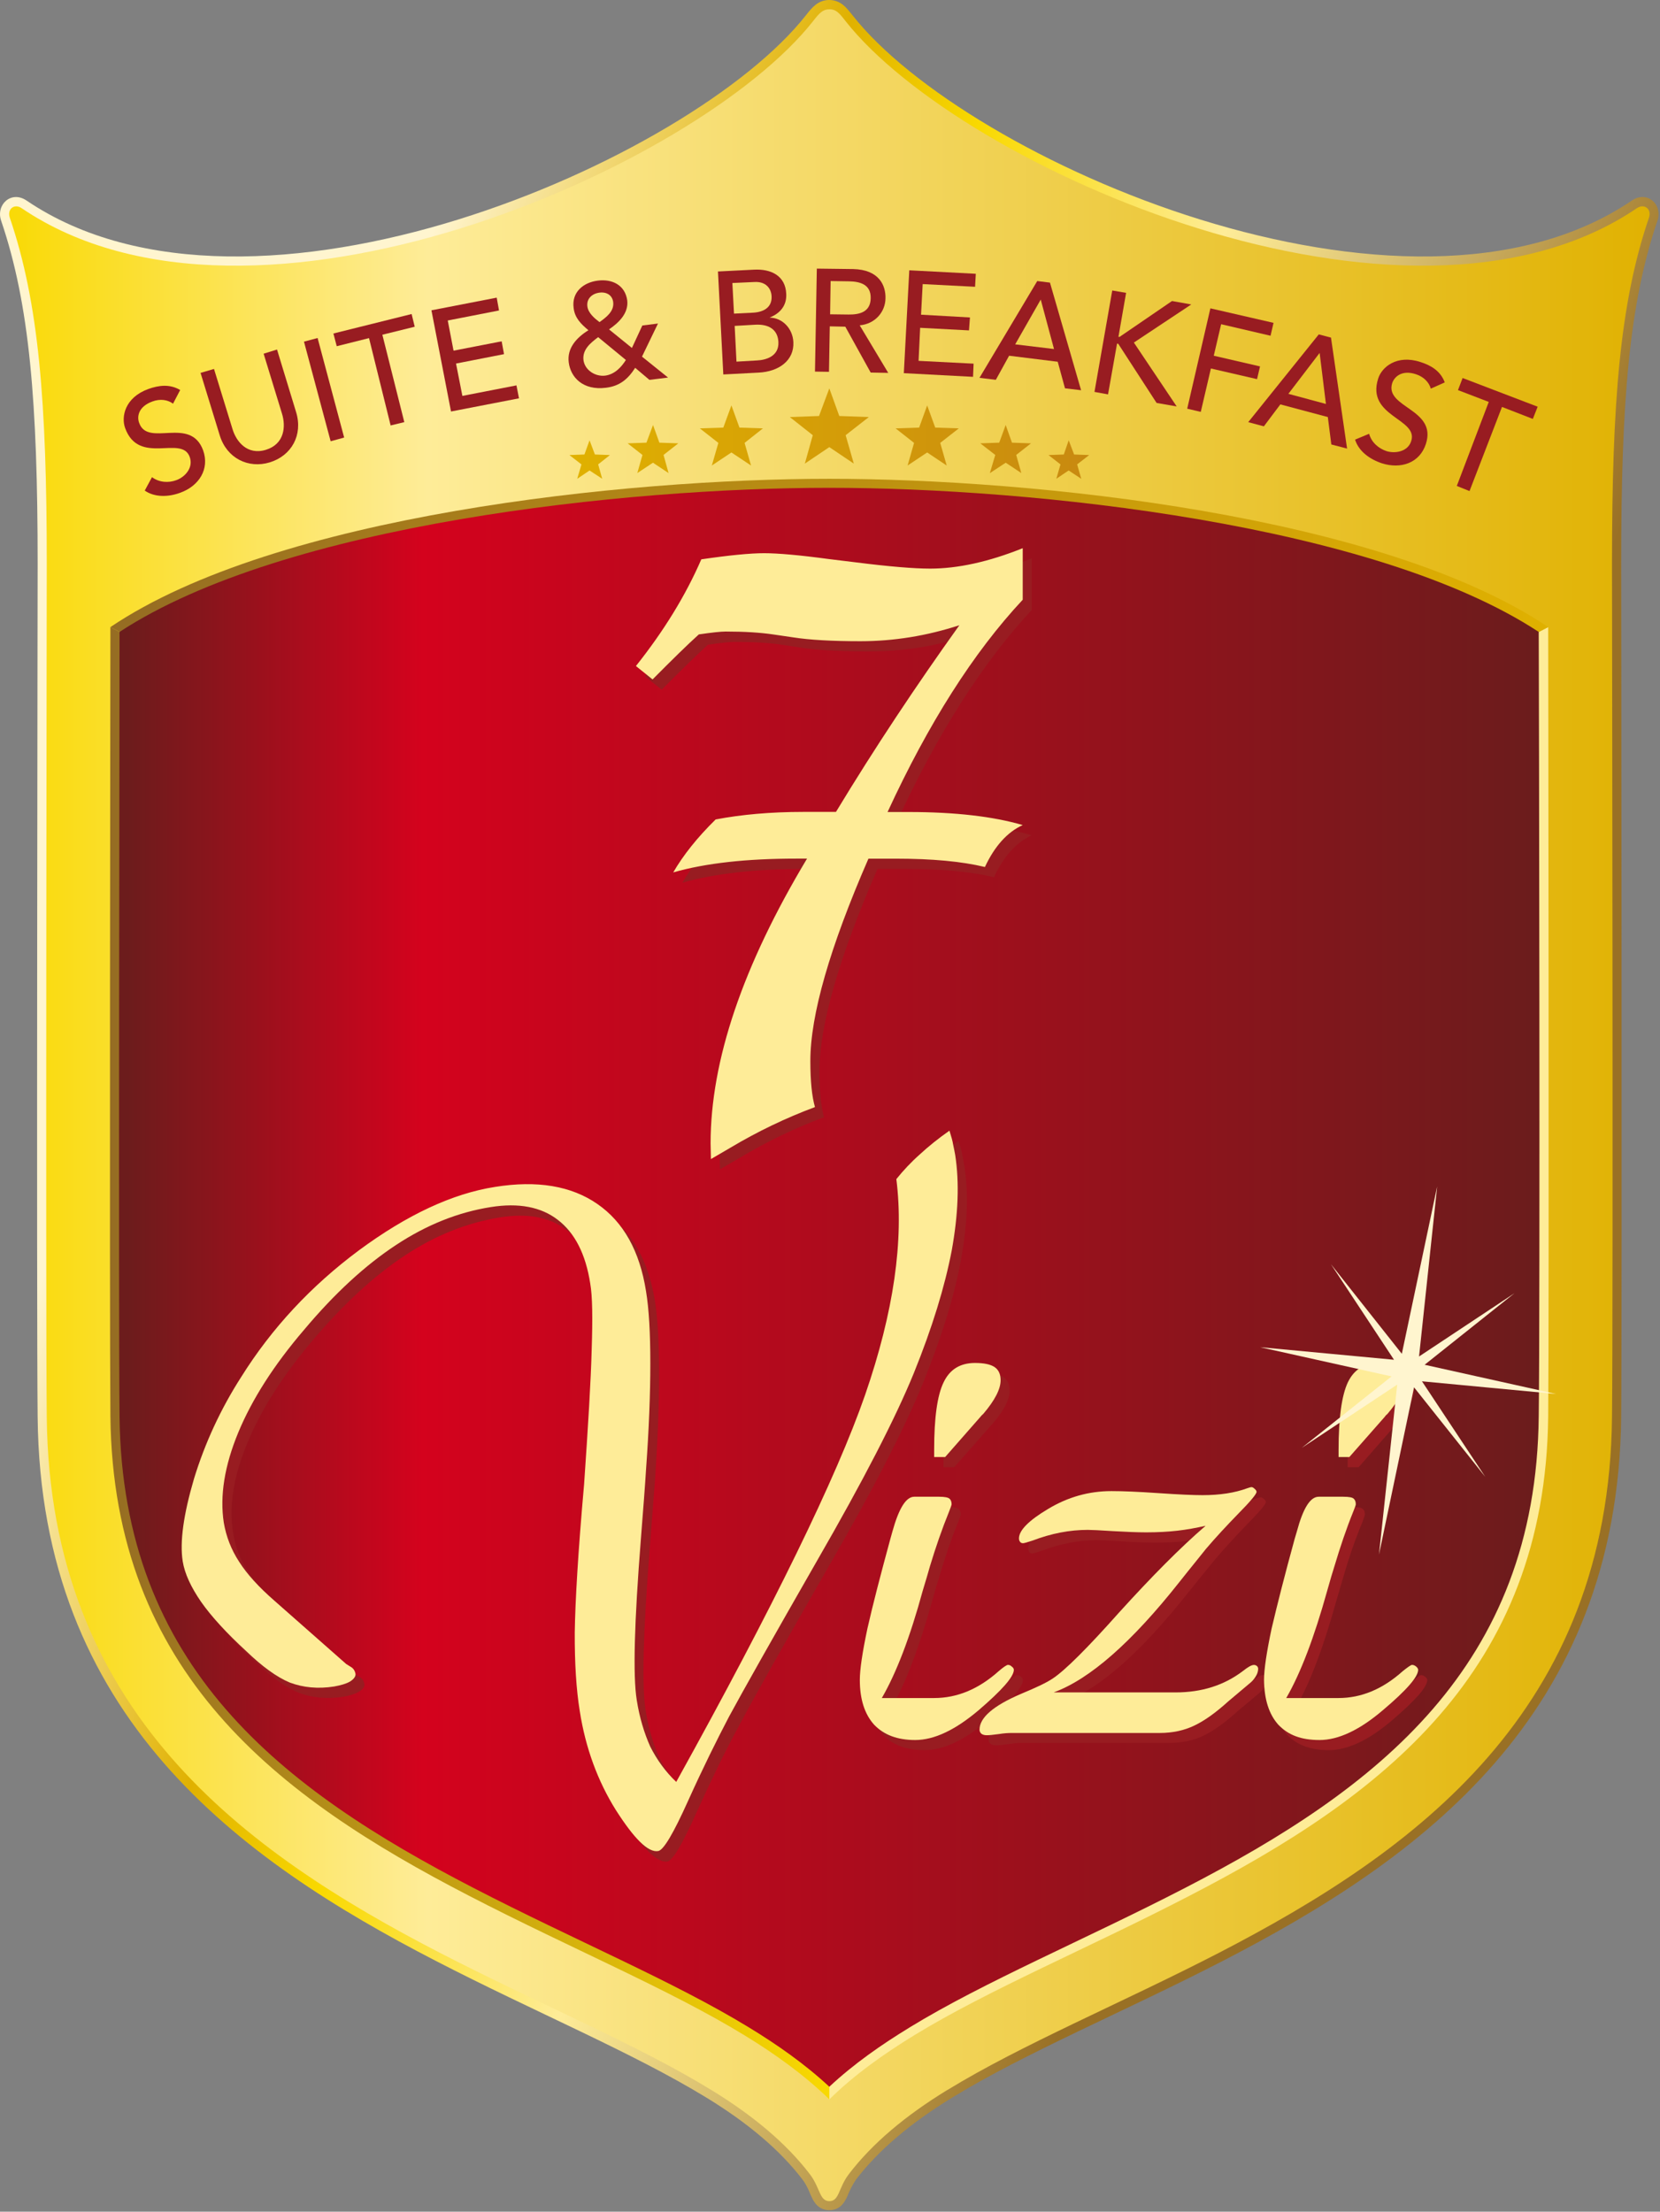 <?xml version="1.0" encoding="UTF-8"?>
<svg width="295px" height="393px" viewBox="0 0 295 393" version="1.1" xmlns="http://www.w3.org/2000/svg" xmlns:xlink="http://www.w3.org/1999/xlink">
    <rect x="0" y="0" width="295" height="393" fill="#808080" stroke="none"/>
    <title>logo_7vizi_colorato</title>
    <defs>
        <linearGradient x1="15.912%" y1="31.233%" x2="78.771%" y2="61.717%" id="linearGradient-1">
            <stop stop-color="#FFF5CF" offset="0%"></stop>
            <stop stop-color="#E0B100" offset="26%"></stop>
            <stop stop-color="#F9D900" offset="39%"></stop>
            <stop stop-color="#FEEC98" offset="61%"></stop>
            <stop stop-color="#997025" offset="100%"></stop>
        </linearGradient>
        <linearGradient x1="-0.002%" y1="49.997%" x2="99.996%" y2="49.997%" id="linearGradient-2">
            <stop stop-color="#F9D900" offset="0%"></stop>
            <stop stop-color="#FEEC98" offset="26%"></stop>
            <stop stop-color="#E0B100" offset="100%"></stop>
            <stop stop-color="#E0B100" offset="100%"></stop>
        </linearGradient>
        <linearGradient x1="0.008%" y1="50.002%" x2="100%" y2="50.002%" id="linearGradient-3">
            <stop stop-color="#956C23" offset="0%"></stop>
            <stop stop-color="#F9D900" offset="100%"></stop>
            <stop stop-color="#F9D900" offset="100%"></stop>
        </linearGradient>
        <linearGradient x1="0.004%" y1="49.982%" x2="100.004%" y2="49.982%" id="linearGradient-4">
            <stop stop-color="#956C23" offset="0%"></stop>
            <stop stop-color="#E0B100" offset="100%"></stop>
        </linearGradient>
        <linearGradient x1="0.007%" y1="50%" x2="100.003%" y2="50%" id="linearGradient-5">
            <stop stop-color="#6C1C1C" offset="0%"></stop>
            <stop stop-color="#D4021D" offset="21%"></stop>
            <stop stop-color="#6C1C1C" offset="100%"></stop>
        </linearGradient>
        <linearGradient x1="0.011%" y1="50.031%" x2="100%" y2="50.031%" id="linearGradient-6">
            <stop stop-color="#E0B100" offset="0%"></stop>
            <stop stop-color="#C88910" offset="100%"></stop>
        </linearGradient>
    </defs>
    <g id="Page-1" stroke="none" stroke-width="1" fill="none" fill-rule="evenodd">
        <g id="logo_7vizi_colorato" transform="translate(0.002, 0)">
            <path d="M152.098,387.34 C151.738,387.86 151.468,388.35 151.208,388.85 C150.948,389.37 150.728,389.9 150.548,390.34 C150.108,391.26 149.348,392.73 147.388,392.73 C145.428,392.73 144.608,391.26 144.208,390.34 C143.988,389.9 143.808,389.37 143.548,388.85 C143.288,388.35 143.048,387.86 142.648,387.34 C138.598,382.01 132.768,377.15 125.548,372.74 C112.438,364.72 94.928,357.47 77.428,348.43 C42.408,330.35 7.198,305.01 6.688,251.8 C6.468,232.34 6.688,100.16 6.688,100.16 C6.688,71.49 5.258,54.1 0.208,39.24 C-0.792,36.38 1.998,33.77 4.738,35.65 C44.748,62.74 122.918,28.55 143.238,2.69 C143.768,2.02 144.308,1.34 144.928,0.86 C145.628,0.31 146.398,0 147.378,0 C148.308,0 149.108,0.32 149.808,0.86 C150.398,1.33 150.938,2.02 151.478,2.69 C171.798,28.55 249.988,62.75 289.998,35.64 C292.738,33.77 295.528,36.37 294.538,39.23 C289.478,54.1 288.098,71.48 288.098,100.15 C288.098,100.15 288.278,232.34 288.098,251.79 C287.538,305 252.348,330.34 217.348,348.42 C199.808,357.46 182.288,364.71 169.208,372.73 C161.968,377.15 156.158,382.01 152.088,387.33 L152.098,387.34 Z" id="Path" fill="url(#linearGradient-1)" fill-rule="nonzero"></path>
            <path d="M168.358,371.37 C161.028,375.85 155.038,380.82 150.808,386.38 C148.978,388.81 149.158,391.13 147.388,391.13 C145.618,391.13 145.778,388.81 143.948,386.38 C139.718,380.83 133.728,375.85 126.388,371.37 C113.268,363.32 95.748,356.06 78.188,347.01 C43.248,328.96 8.828,304.04 8.308,251.79 C8.088,232.33 8.308,100.17 8.308,100.17 C8.308,71.5 6.908,53.85 1.748,38.71 C1.208,37.16 2.548,36.11 3.838,36.99 C44.858,64.8 123.968,29.85 144.518,3.72 C145.638,2.29 146.228,1.65 147.398,1.65 C148.568,1.65 149.128,2.29 150.238,3.72 C170.798,29.85 249.908,64.8 290.898,36.99 C292.228,36.1 293.568,37.16 293.028,38.71 C287.858,53.85 286.468,71.5 286.468,100.17 C286.468,100.17 286.698,232.34 286.468,251.79 C285.958,304.05 251.488,328.96 216.608,347.01 C199.028,356.07 181.508,363.32 168.378,371.37 L168.358,371.37 Z" id="Path" fill="url(#linearGradient-2)" fill-rule="nonzero"></path>
            <path d="M19.618,111.43 L21.248,112.29 L147.388,370.8 L147.388,373.04 C142.798,368.59 137.568,364.87 132.318,361.67 C118.988,353.51 101.198,346.11 83.378,336.88 C49.298,319.29 20.108,297.24 19.618,251.66 C19.438,232.24 19.618,111.43 19.618,111.43 Z" id="Path" fill="url(#linearGradient-3)" fill-rule="nonzero"></path>
            <path d="M275.128,111.43 L273.458,112.29 L147.388,370.8 L147.388,373.04 C151.898,368.59 157.228,364.87 162.438,361.67 C175.768,353.51 193.558,346.11 211.358,336.88 C245.418,319.29 274.648,297.24 275.128,251.66 C275.308,232.24 275.128,111.43 275.128,111.43 Z" id="Path" fill="#FEEC98" fill-rule="nonzero"></path>
            <path d="M19.618,111.43 C49.108,91.54 110.988,85.08 147.378,85.08 C183.768,85.08 245.588,91.54 275.128,111.43 L273.458,112.29 L21.248,112.29 L19.618,111.43 Z" id="Path" fill="url(#linearGradient-4)" fill-rule="nonzero"></path>
            <path d="M161.588,360.3 C156.738,363.26 151.748,366.71 147.378,370.8 C142.968,366.7 138.008,363.26 133.158,360.3 C119.788,352.11 101.958,344.69 84.118,335.46 C50.158,317.91 21.708,296.28 21.238,251.64 C21.038,233.18 21.238,123.17 21.238,112.29 C50.568,93.06 111.268,86.68 147.378,86.68 C183.488,86.68 244.178,93.06 273.448,112.29 C273.498,123.17 273.698,233.19 273.448,251.64 C273.008,296.28 244.578,317.91 210.618,335.46 C192.748,344.69 174.948,352.11 161.578,360.3 L161.588,360.3 Z" id="Path" fill="url(#linearGradient-5)" fill-rule="nonzero"></path>
            <path d="M107.028,85.08 L104.768,83.6 L102.578,85.08 L103.328,82.52 L101.188,80.86 L103.858,80.76 L104.768,78.24 L105.718,80.76 L108.388,80.86 L106.298,82.52 L107.018,85.08 L107.028,85.08 Z M151.728,82.38 L147.378,79.45 L143.028,82.38 L144.438,77.33 L140.358,74.11 L145.548,73.92 L147.378,69.01 L149.148,73.92 L154.398,74.11 L150.278,77.33 L151.728,82.38 Z M133.468,82.72 L129.978,80.4 L126.498,82.72 L127.658,78.7 L124.368,76.12 L128.538,75.98 L129.978,72.04 L131.408,75.98 L135.578,76.12 L132.318,78.7 L133.468,82.72 L133.468,82.72 Z M118.798,84.06 L116.038,82.22 L113.258,84.06 L114.168,80.84 L111.538,78.78 L114.878,78.66 L116.048,75.52 L117.178,78.66 L120.538,78.78 L117.918,80.84 L118.808,84.06 L118.798,84.06 Z M187.718,85.08 L188.458,82.52 L186.328,80.86 L189.048,80.76 L189.918,78.24 L190.878,80.76 L193.558,80.86 L191.418,82.52 L192.148,85.08 L189.908,83.6 L187.708,85.08 L187.718,85.08 Z M161.288,82.72 L162.438,78.7 L159.158,76.12 L163.338,75.98 L164.768,72.04 L166.198,75.98 L170.388,76.12 L167.088,78.7 L168.238,82.72 L164.768,80.4 L161.288,82.72 L161.288,82.72 Z M175.908,84.06 L176.868,80.84 L174.208,78.78 L177.568,78.66 L178.718,75.52 L179.838,78.66 L183.218,78.78 L180.588,80.84 L181.498,84.06 L178.728,82.22 L175.928,84.06 L175.908,84.06 Z" id="Shape" fill="url(#linearGradient-6)" fill-rule="nonzero"></path>
            <path d="M230.208,303.55 L239.488,303.55 C243.568,303.55 247.368,301.97 250.888,298.81 C251.818,298.04 252.358,297.65 252.528,297.65 C252.798,297.65 253.018,297.75 253.258,297.95 C253.498,298.12 253.638,298.33 253.638,298.52 C253.638,299.76 251.538,302.14 247.358,305.71 C243.218,309.25 239.458,310.99 236.098,310.99 C232.948,310.99 230.508,310.1 228.768,308.29 C227.078,306.41 226.228,303.76 226.228,300.32 C226.228,298.5 226.718,295.46 227.638,291.2 C228.588,286.95 229.928,281.63 231.698,275.25 C231.778,275 231.878,274.58 232.058,273.96 C233.168,269.85 234.478,267.78 235.948,267.78 L240.358,267.78 C241.338,267.78 241.968,267.91 242.188,268.15 C242.448,268.33 242.548,268.68 242.548,269.17 C242.548,269.25 242.398,269.67 242.118,270.45 C240.848,273.5 239.728,276.73 238.748,280.15 C238.438,281.11 238.048,282.56 237.458,284.53 C235.188,292.7 232.808,299.06 230.198,303.56 L230.208,303.55 Z M239.488,260.74 L239.488,259.45 C239.488,253.76 240.048,249.76 241.138,247.46 C242.238,245.16 244.108,244 246.748,244 C248.318,244 249.468,244.24 250.208,244.73 C250.888,245.2 251.248,246 251.248,247.09 C251.248,248.67 250.228,250.66 248.168,253.04 C247.988,253.24 247.808,253.41 247.728,253.53 L241.438,260.72 L239.488,260.72 L239.488,260.74 Z M127.948,207.78 L127.898,205.02 C127.898,190.32 133.608,173.43 145.038,154.4 L143.108,154.4 C134.298,154.4 127.018,155.22 121.258,156.85 C123.058,153.76 125.548,150.66 128.778,147.45 C133.478,146.58 138.688,146.11 144.358,146.11 L150.188,146.11 C157.108,134.74 164.408,123.68 172.108,112.94 C166.328,114.83 160.478,115.76 154.488,115.76 C149.528,115.76 145.538,115.55 142.558,115.12 L138.998,114.57 C136.718,114.23 133.898,114.06 130.568,114.06 C129.668,114.06 128.068,114.23 125.788,114.57 C123.788,116.42 121.028,119.09 117.588,122.55 L114.608,120.18 C119.588,113.95 123.458,107.64 126.228,101.23 C131.228,100.47 134.928,100.11 137.428,100.11 C139.928,100.11 143.718,100.45 148.848,101.15 L153.768,101.75 C159.658,102.49 164.058,102.88 166.888,102.88 C171.798,102.88 177.288,101.65 183.348,99.21 L183.348,108.39 C174.618,117.78 166.608,130.35 159.328,146.11 L163.068,146.11 C171.358,146.11 178.138,146.89 183.348,148.42 C180.628,149.67 178.358,152.15 176.648,155.88 C172.498,154.88 167.248,154.4 160.858,154.4 L155.938,154.4 C149.078,170.18 145.628,182.18 145.628,190.33 C145.628,193.96 145.918,196.7 146.438,198.52 C141.228,200.47 136.198,202.88 131.408,205.77 C130.648,206.2 129.498,206.89 127.948,207.78 L127.948,207.78 Z M121.758,318.47 C139.078,287.29 150.258,264.36 155.368,249.68 C160.448,234.95 162.308,222.18 160.918,211.34 C162.148,209.81 163.518,208.34 165.068,206.96 C166.618,205.53 168.358,204.12 170.338,202.73 C170.658,203.75 170.928,204.6 170.998,205.25 C171.148,205.87 171.268,206.46 171.358,207.06 C172.148,211.98 171.938,217.64 170.738,224.06 C169.568,230.44 167.298,237.68 163.988,245.86 C160.698,253.92 155.028,264.95 146.908,278.96 C138.878,292.98 133.628,302.28 131.218,306.87 C128.948,311 126.528,316.01 123.868,321.86 C121.298,327.65 119.548,330.62 118.598,330.78 C116.838,331.04 114.318,328.62 111.058,323.48 C107.828,318.32 105.648,312.45 104.618,305.89 C103.998,302.01 103.738,297.38 103.798,291.92 C103.818,286.48 104.348,277.71 105.408,265.59 C106.178,255.11 106.618,247.11 106.758,241.6 C106.978,236.08 106.898,232.17 106.498,229.91 C105.718,224.66 103.798,220.89 100.738,218.6 C97.778,216.3 93.828,215.52 88.828,216.33 C83.038,217.26 77.398,219.49 71.968,223.08 C66.538,226.65 61.078,231.67 55.578,238.15 C50.308,244.37 46.408,250.45 43.968,256.38 C41.498,262.31 40.648,267.67 41.428,272.4 C41.798,274.84 42.658,277.17 44.148,279.36 C45.528,281.57 47.628,283.9 50.398,286.29 L63.128,297.51 L63.898,297.99 C64.358,298.23 64.668,298.67 64.758,299.3 C64.798,299.73 64.498,300.18 63.778,300.61 C63.098,301.01 62.168,301.3 60.958,301.51 C58.118,301.95 55.518,301.7 53.108,300.8 C50.738,299.82 48.158,297.96 45.318,295.22 C41.818,291.99 39.168,289.08 37.328,286.46 C35.528,283.88 34.418,281.48 34.068,279.27 C33.488,275.78 34.198,270.89 36.068,264.61 C37.998,258.24 40.798,252.23 44.418,246.54 C49.848,237.87 56.808,230.36 65.318,224.04 C73.888,217.72 81.958,213.94 89.518,212.75 C97.028,211.56 103.088,212.56 107.758,215.79 C112.388,218.96 115.278,224.14 116.408,231.31 C116.898,234.47 117.128,238.74 117.128,244.11 C117.128,249.48 116.888,255.77 116.408,262.92 C116.188,265.91 115.858,269.99 115.458,275.23 C114.288,290.01 114.048,299.59 114.738,303.96 C115.248,307.06 116.038,309.82 117.128,312.24 C118.308,314.61 119.858,316.69 121.718,318.49 L121.758,318.47 Z M167.668,260.74 L167.668,259.45 C167.668,253.76 168.228,249.76 169.318,247.46 C170.418,245.16 172.248,244 174.928,244 C176.448,244 177.648,244.24 178.328,244.73 C179.068,245.2 179.428,246 179.428,247.09 C179.428,248.67 178.408,250.66 176.348,253.04 C176.118,253.24 175.988,253.41 175.908,253.53 L169.568,260.72 L167.658,260.72 L167.668,260.74 Z M158.388,303.55 L167.668,303.55 C171.728,303.55 175.508,301.97 179.068,298.81 C179.968,298.04 180.538,297.65 180.718,297.65 C180.988,297.65 181.208,297.75 181.448,297.95 C181.698,298.12 181.788,298.33 181.788,298.52 C181.788,299.76 179.698,302.14 175.548,305.71 C171.368,309.25 167.648,310.99 164.288,310.99 C161.108,310.99 158.688,310.1 156.918,308.29 C155.268,306.41 154.418,303.76 154.418,300.32 C154.418,298.5 154.908,295.46 155.788,291.2 C156.728,286.95 158.118,281.63 159.888,275.25 C159.908,275 160.028,274.58 160.248,273.96 C161.358,269.85 162.628,267.78 164.138,267.78 L168.498,267.78 C169.488,267.78 170.108,267.91 170.368,268.15 C170.628,268.33 170.728,268.68 170.728,269.17 C170.728,269.25 170.588,269.67 170.278,270.45 C169.028,273.5 167.948,276.73 166.928,280.15 C166.618,281.11 166.178,282.56 165.638,284.53 C163.358,292.7 160.978,299.06 158.368,303.56 L158.388,303.55 Z M215.798,272.94 C214.158,273.35 212.508,273.62 210.848,273.83 C209.208,274.02 207.368,274.1 205.328,274.1 C203.678,274.1 201.688,274.04 199.348,273.89 C197.038,273.74 195.568,273.68 194.908,273.68 C191.688,273.68 188.468,274.31 185.158,275.54 C184.178,275.88 183.628,276.05 183.408,276.05 C183.228,276.05 183.068,275.98 182.928,275.83 C182.788,275.63 182.708,275.42 182.708,275.18 C182.708,273.73 184.438,271.99 187.868,269.95 C191.368,267.83 195.108,266.77 199.148,266.77 C201.128,266.77 203.898,266.9 207.498,267.14 C211.138,267.39 213.738,267.48 215.318,267.48 C218.408,267.48 221.038,267.09 223.268,266.27 C223.668,266.12 223.938,266.06 224.018,266.06 C224.168,266.06 224.408,266.16 224.598,266.35 C224.798,266.55 224.958,266.72 224.958,266.9 C224.958,267.29 223.858,268.6 221.678,270.81 C219.608,272.94 217.698,275.02 215.968,277.05 C214.878,278.39 213.268,280.35 211.198,282.93 C202.728,293.65 195.288,300.19 188.888,302.52 L210.518,302.52 C215.208,302.52 219.208,301.26 222.508,298.73 C223.418,297.98 224.078,297.64 224.448,297.64 C224.708,297.64 224.848,297.7 224.988,297.86 C225.188,297.98 225.208,298.18 225.208,298.36 C225.188,298.85 224.988,299.3 224.738,299.71 C224.478,300.16 224.098,300.6 223.578,301.02 L219.888,304.11 C217.718,306.09 215.668,307.55 213.868,308.42 C212.128,309.27 210.028,309.71 207.678,309.71 L181.318,309.71 C180.808,309.71 180.068,309.78 179.128,309.92 C178.078,310.07 177.358,310.14 176.968,310.14 C176.578,310.14 176.268,310.03 176.008,309.85 C175.788,309.67 175.668,309.43 175.668,309.12 C175.668,307.04 178.078,304.91 183.008,302.81 C185.678,301.71 187.588,300.78 188.738,300 C190.888,298.57 194.818,294.67 200.528,288.31 C206.248,281.92 211.358,276.81 215.818,272.92 L215.798,272.94 Z" id="Shape" fill="#981C21" fill-rule="nonzero"></path>
            <path d="M126.338,205.95 L126.278,203.19 C126.278,188.46 131.998,171.6 143.418,152.57 L141.478,152.57 C132.688,152.57 125.388,153.37 119.638,155.02 C121.428,151.94 123.918,148.81 127.178,145.61 C131.808,144.73 137.008,144.27 142.728,144.27 L148.558,144.27 C155.448,132.89 162.798,121.84 170.488,111.1 C164.718,112.98 158.868,113.94 152.888,113.94 C147.858,113.94 143.858,113.71 140.978,113.26 L137.358,112.73 C135.108,112.4 132.298,112.22 128.958,112.22 C128.078,112.22 126.458,112.4 124.188,112.73 C122.138,114.58 119.428,117.24 115.968,120.73 L113.008,118.35 C117.948,112.14 121.838,105.83 124.628,99.39 C129.618,98.66 133.348,98.3 135.788,98.3 C138.228,98.3 142.118,98.64 147.208,99.33 L152.108,99.93 C158.058,100.68 162.438,101.04 165.288,101.04 C170.198,101.04 175.688,99.84 181.748,97.41 L181.748,106.57 C172.978,115.95 164.988,128.55 157.728,144.29 L161.468,144.29 C169.758,144.29 176.498,145.08 181.748,146.61 C179.018,147.85 176.758,150.35 175.028,154.06 C170.928,153.07 165.658,152.58 159.238,152.58 L154.328,152.58 C147.448,168.38 144.008,180.36 144.008,188.52 C144.008,192.15 144.288,194.87 144.828,196.72 C139.618,198.66 134.608,201.07 129.798,203.94 C129.018,204.39 127.888,205.06 126.338,205.96 L126.338,205.95 Z" id="Path" fill="#FEEC98"></path>
            <path d="M120.168,316.64 C137.448,285.47 148.638,262.55 153.738,247.86 C158.828,233.13 160.658,220.36 159.288,209.52 C160.518,207.99 161.898,206.51 163.458,205.13 C164.988,203.71 166.758,202.29 168.728,200.91 C169.048,201.94 169.288,202.75 169.388,203.43 C169.528,204.02 169.628,204.62 169.748,205.24 C170.508,210.15 170.288,215.83 169.128,222.22 C167.898,228.62 165.688,235.86 162.388,244.01 C159.088,252.09 153.388,263.12 145.308,277.14 C137.278,291.15 132.028,300.46 129.558,305.03 C127.388,309.17 124.908,314.17 122.268,320.02 C119.668,325.8 117.908,328.78 116.958,328.92 C115.188,329.22 112.718,326.76 109.438,321.63 C106.218,316.48 104.048,310.6 103.028,304.05 C102.398,300.17 102.118,295.52 102.138,290.09 C102.218,284.63 102.718,275.87 103.798,263.75 C104.518,253.29 105.008,245.27 105.148,239.75 C105.328,234.23 105.288,230.34 104.888,228.07 C104.078,222.83 102.138,219.06 99.128,216.76 C96.158,214.46 92.168,213.7 87.218,214.49 C81.428,215.4 75.808,217.64 70.358,221.24 C64.928,224.81 59.448,229.84 54.008,236.33 C48.698,242.53 44.798,248.62 42.338,254.55 C39.888,260.47 39.038,265.83 39.768,270.57 C40.188,273.01 41.058,275.32 42.498,277.52 C43.918,279.76 46.028,282.05 48.758,284.43 L61.518,295.68 C61.518,295.68 61.778,295.83 62.268,296.15 C62.768,296.42 63.068,296.84 63.178,297.46 C63.208,297.89 62.898,298.36 62.198,298.8 C61.528,299.19 60.588,299.46 59.378,299.68 C56.538,300.13 53.898,299.88 51.498,298.98 C49.138,297.99 46.588,296.12 43.748,293.39 C40.228,290.15 37.558,287.24 35.728,284.63 C33.938,282.03 32.818,279.63 32.468,277.44 C31.918,273.95 32.628,269.05 34.478,262.75 C36.428,256.39 39.208,250.38 42.848,244.7 C48.278,236.02 55.248,228.53 63.748,222.2 C72.328,215.86 80.398,212.09 87.958,210.91 C95.458,209.7 101.538,210.73 106.158,213.94 C110.788,217.13 113.688,222.31 114.808,229.47 C115.328,232.63 115.568,236.89 115.568,242.27 C115.568,247.65 115.328,253.92 114.808,261.09 C114.628,264.04 114.308,268.16 113.898,273.36 C112.728,288.18 112.448,297.75 113.158,302.11 C113.648,305.21 114.478,307.96 115.568,310.39 C116.758,312.73 118.278,314.84 120.178,316.64 L120.168,316.64 Z" id="Path" fill="#FEEC98"></path>
            <path d="M166.008,258.92 L166.008,257.62 C166.008,251.95 166.558,247.94 167.688,245.63 C168.788,243.32 170.648,242.19 173.268,242.19 C174.858,242.19 175.988,242.43 176.718,242.9 C177.458,243.39 177.818,244.18 177.818,245.26 C177.818,246.84 176.788,248.83 174.738,251.24 C174.518,251.43 174.358,251.58 174.268,251.72 L167.958,258.91 L166.008,258.91 L166.008,258.92 Z M156.738,301.73 L166.008,301.73 C170.078,301.73 173.898,300.15 177.458,296.97 C178.328,296.21 178.928,295.84 179.108,295.84 C179.338,295.84 179.588,295.92 179.788,296.13 C180.048,296.32 180.168,296.5 180.168,296.72 C180.168,297.95 178.048,300.34 173.928,303.88 C169.748,307.42 166.008,309.19 162.628,309.19 C159.478,309.19 157.068,308.28 155.338,306.47 C153.648,304.59 152.798,301.95 152.798,298.5 C152.798,296.66 153.248,293.63 154.148,289.38 C155.108,285.12 156.498,279.8 158.228,273.43 C158.288,273.19 158.408,272.77 158.588,272.15 C159.738,268.01 161.008,265.96 162.478,265.96 L166.878,265.96 C167.868,265.96 168.488,266.08 168.748,266.32 C168.968,266.51 169.108,266.84 169.108,267.31 C169.108,267.42 168.958,267.84 168.658,268.6 C167.408,271.68 166.288,274.91 165.258,278.32 C164.998,279.27 164.558,280.74 163.968,282.69 C161.738,290.88 159.308,297.23 156.708,301.73 L156.738,301.73 Z" id="Shape" fill="#FEEC98"></path>
            <path d="M214.198,271.13 C212.558,271.5 210.898,271.81 209.218,272 C207.608,272.18 205.768,272.29 203.688,272.29 C202.078,272.29 200.078,272.2 197.748,272.07 C195.438,271.92 193.978,271.85 193.308,271.85 C190.088,271.85 186.828,272.48 183.518,273.74 C182.568,274.06 181.978,274.22 181.798,274.22 C181.618,274.22 181.418,274.15 181.318,274.03 C181.138,273.82 181.078,273.61 181.078,273.37 C181.078,271.93 182.828,270.17 186.268,268.12 C189.768,266.02 193.488,264.96 197.518,264.96 C199.508,264.96 202.248,265.07 205.868,265.32 C209.488,265.57 212.128,265.68 213.688,265.68 C216.748,265.68 219.418,265.28 221.658,264.45 C222.018,264.33 222.278,264.25 222.368,264.25 C222.548,264.25 222.738,264.33 222.938,264.54 C223.178,264.73 223.298,264.91 223.298,265.1 C223.298,265.47 222.238,266.77 220.048,268.98 C217.948,271.14 216.028,273.21 214.308,275.23 C213.258,276.57 211.628,278.53 209.578,281.13 C201.118,291.83 193.668,298.38 187.248,300.73 L208.888,300.73 C213.588,300.73 217.548,299.46 220.888,296.92 C221.798,296.2 222.418,295.85 222.828,295.85 C223.048,295.85 223.228,295.91 223.408,296.08 C223.528,296.2 223.588,296.37 223.588,296.55 C223.578,297.04 223.408,297.51 223.128,297.93 C222.868,298.37 222.508,298.79 221.968,299.21 L218.288,302.31 C216.068,304.32 214.068,305.76 212.228,306.63 C210.478,307.47 208.428,307.94 206.078,307.94 L179.718,307.94 C179.198,307.94 178.428,307.98 177.508,308.13 C176.478,308.27 175.798,308.34 175.358,308.34 C174.958,308.34 174.658,308.26 174.388,308.07 C174.188,307.87 174.068,307.63 174.068,307.37 C174.068,305.23 176.478,303.13 181.368,301.02 C184.048,299.91 185.988,299.01 187.128,298.23 C189.298,296.78 193.228,292.87 198.888,286.51 C204.648,280.16 209.728,275.02 214.218,271.15 L214.198,271.13 Z" id="Path" fill="#FEEC98"></path>
            <path d="M237.878,258.92 L237.878,257.62 C237.878,251.95 238.438,247.94 239.528,245.63 C240.638,243.32 242.478,242.19 245.138,242.19 C246.708,242.19 247.848,242.43 248.578,242.9 C249.258,243.39 249.648,244.18 249.648,245.26 C249.648,246.84 248.618,248.83 246.568,251.24 C246.348,251.43 246.188,251.58 246.118,251.72 L239.788,258.91 L237.878,258.91 L237.878,258.92 Z M228.598,301.73 L237.878,301.73 C241.898,301.73 245.718,300.15 249.258,296.97 C250.208,296.21 250.748,295.84 250.928,295.84 C251.158,295.84 251.398,295.92 251.658,296.13 C251.868,296.32 252.018,296.5 252.018,296.72 C252.018,297.95 249.958,300.34 245.758,303.88 C241.618,307.42 237.838,309.19 234.498,309.19 C231.158,309.19 228.898,308.28 227.168,306.47 C225.488,304.59 224.668,301.95 224.628,298.5 C224.628,296.66 225.078,293.63 225.978,289.38 C226.978,285.12 228.328,279.8 230.078,273.43 C230.138,273.19 230.288,272.77 230.458,272.15 C231.568,268.01 232.838,265.96 234.348,265.96 L238.708,265.96 C239.738,265.96 240.358,266.08 240.578,266.32 C240.798,266.51 240.938,266.84 240.938,267.31 C240.938,267.42 240.798,267.84 240.488,268.6 C239.238,271.68 238.158,274.91 237.138,278.32 C236.838,279.27 236.388,280.74 235.848,282.69 C233.568,290.88 231.178,297.23 228.578,301.73 L228.598,301.73 Z" id="Shape" fill="#FEEC98"></path>
            <polygon id="Path" fill="#FFF5CF" fill-rule="nonzero" points="248.298 246.04 231.358 257.26 247.288 244.58 223.948 239.39 247.728 241.62 236.528 224.65 249.118 240.56 255.398 210.83 252.178 241.04 269.118 229.81 253.168 242.51 276.528 247.7 252.698 245.45 263.948 262.43 251.288 246.52 245.058 276.23"></polygon>
            <path d="M25.718,87.17 C27.448,88.38 29.868,88.36 32.048,87.55 C35.358,86.35 37.278,83.36 36.098,80.03 C33.838,73.86 26.298,79.53 24.738,75.17 C24.308,74.1 24.528,72.26 27.108,71.33 C28.468,70.83 29.818,71.03 30.748,71.73 L32.018,69.3 C30.148,68.2 28.208,68.46 26.338,69.13 C22.198,70.65 21.498,74.04 22.238,76.07 C24.688,82.79 32.278,77.23 33.708,81.19 C34.408,83.11 32.868,84.77 31.338,85.32 C29.978,85.83 28.318,85.76 27.008,84.79 L25.728,87.16 L25.718,87.17 Z" id="Path" fill="#981C21"></path>
            <path d="M35.638,66.26 L39.058,77.39 C40.308,81.43 44.128,83.32 47.938,82.16 C51.798,80.98 53.868,77.3 52.618,73.23 L49.228,62.11 L46.848,62.85 L50.138,73.59 C50.788,75.76 50.588,78.9 47.248,79.93 C43.928,80.94 41.988,78.45 41.328,76.28 L38.028,65.56 L35.638,66.26 L35.638,66.26 Z" id="Path" fill="#981C21"></path>
            <polygon id="Path" fill="#981C21" points="58.758 78.41 61.158 77.75 56.438 60.06 54.018 60.71"></polygon>
            <polygon id="Path" fill="#981C21" points="69.418 75.6 71.848 75.01 67.948 59.48 73.698 58.06 73.148 55.8 59.248 59.26 59.838 61.52 65.578 60.08"></polygon>
            <polygon id="Path" fill="#981C21" points="80.148 73.12 92.228 70.78 91.778 68.48 82.168 70.35 81.038 64.6 89.568 62.93 89.148 60.65 80.598 62.31 79.568 56.95 88.678 55.17 88.268 52.89 76.668 55.14"></polygon>
            <path d="M114.088,63.37 L116.928,57.49 L114.148,57.84 L112.298,61.83 L108.228,58.53 C109.958,57.35 111.718,55.67 111.468,53.4 C111.088,50.64 108.778,49.55 106.268,49.86 C103.648,50.18 101.558,51.93 101.938,54.72 C102.138,56.5 103.248,57.58 104.568,58.68 C102.468,59.98 100.738,61.86 101.068,64.39 C101.398,67.04 103.588,69.42 107.688,68.9 C110.098,68.61 111.568,67.4 112.878,65.36 L115.408,67.5 L118.718,67.09 L114.088,63.37 L114.088,63.37 Z M108.968,53.68 C109.178,55.33 107.698,56.4 106.538,57.24 C105.648,56.56 104.528,55.64 104.378,54.43 C104.218,53.08 105.198,52.17 106.538,52 C107.838,51.84 108.818,52.48 108.968,53.68 Z M111.228,63.96 C110.448,65.2 109.258,66.53 107.518,66.75 C105.748,66.95 103.918,65.75 103.688,63.99 C103.468,62.11 104.938,60.94 106.298,59.91 L111.218,63.96 L111.228,63.96 Z" id="Shape" fill="#981C21"></path>
            <path d="M128.538,66.54 L134.808,66.21 C138.378,66.04 141.148,64.08 140.988,60.79 C140.868,58.33 139.008,56.48 136.808,56.44 L136.808,56.41 C138.628,55.68 139.838,54.3 139.718,52.2 C139.588,49.08 137.128,47.74 133.948,47.92 L127.588,48.24 L128.538,66.53 L128.538,66.54 Z M130.158,50.29 L134.078,50.11 C136.048,50 137.038,51.19 137.118,52.64 C137.218,54.61 135.728,55.45 133.858,55.56 L130.438,55.73 L130.148,50.3 L130.158,50.29 Z M130.568,57.91 L134.218,57.7 C136.638,57.57 138.218,58.57 138.328,60.77 C138.458,63.35 136.058,63.98 134.518,64.05 L130.878,64.26 L130.558,57.91 L130.568,57.91 Z" id="Shape" fill="#981C21"></path>
            <path d="M144.828,66.03 L147.318,66.07 L147.458,57.99 L150.218,58.05 L154.728,66.2 L157.848,66.26 L152.778,57.81 C155.578,57.55 157.318,55.38 157.358,53.04 C157.428,50.75 156.248,47.91 151.608,47.81 L145.158,47.73 L144.828,66.03 L144.828,66.03 Z M147.598,49.94 L150.858,49.99 C152.808,50.02 154.798,50.52 154.728,53.01 C154.688,55.48 152.698,55.92 150.768,55.89 L147.518,55.85 L147.608,49.95 L147.598,49.94 Z" id="Shape" fill="#981C21"></path>
            <polygon id="Path" fill="#981C21" points="160.618 66.31 172.918 66.96 173.018 64.62 163.238 64.12 163.518 58.25 172.198 58.71 172.368 56.41 163.678 55.92 163.968 50.48 173.278 50.96 173.408 48.65 161.588 48.03"></polygon>
            <path d="M174.078,67.14 L176.968,67.49 L179.328,63.21 L187.968,64.28 L189.258,69 L192.118,69.34 L186.588,50.22 L184.328,49.94 L174.068,67.13 L174.078,67.14 Z M180.408,61.19 L184.938,53.25 L184.958,53.27 L187.308,62.02 L180.408,61.19 L180.408,61.19 Z" id="Shape" fill="#981C21"></path>
            <polygon id="Path" fill="#981C21" points="194.498 69.64 196.908 70.08 198.508 61.06 198.718 61.08 205.538 71.6 209.108 72.22 201.498 60.87 211.698 54.1 208.278 53.49 198.948 59.87 198.758 59.85 200.118 52.04 197.658 51.62"></polygon>
            <polygon id="Path" fill="#981C21" points="210.978 72.62 213.388 73.19 215.188 65.48 223.388 67.37 223.918 65.11 215.698 63.21 217.008 57.61 225.788 59.66 226.318 57.37 215.098 54.79"></polygon>
            <path d="M221.818,75.01 L224.598,75.76 L227.528,71.86 L235.968,74.11 L236.588,78.98 L239.388,79.71 L236.528,59.99 L234.358,59.42 L221.818,75.02 L221.818,75.01 Z M228.958,69.98 L234.488,62.74 L234.518,62.76 L235.628,71.78 L228.948,69.98 L228.958,69.98 Z" id="Shape" fill="#981C21"></path>
            <path d="M240.808,78.11 C241.438,80.15 243.348,81.58 245.558,82.32 C248.938,83.4 252.278,82.29 253.388,78.9 C255.438,72.62 246.028,72.48 247.408,68.07 C247.778,66.98 249.098,65.65 251.658,66.51 C253.028,66.96 253.968,67.96 254.268,69.06 L256.748,67.95 C255.988,65.91 254.298,64.92 252.398,64.32 C248.218,62.97 245.558,65.23 244.918,67.26 C242.728,74.05 252.088,74.36 250.788,78.36 C250.208,80.28 247.908,80.64 246.388,80.16 C244.998,79.69 243.718,78.62 243.308,77.08 L240.808,78.12 L240.808,78.11 Z" id="Path" fill="#981C21"></path>
            <polygon id="Path" fill="#981C21" points="258.888 86.35 261.148 87.26 266.918 72.31 272.398 74.44 273.258 72.27 259.918 67.17 259.098 69.32 264.568 71.42"></polygon>
        </g>
    </g>
</svg>